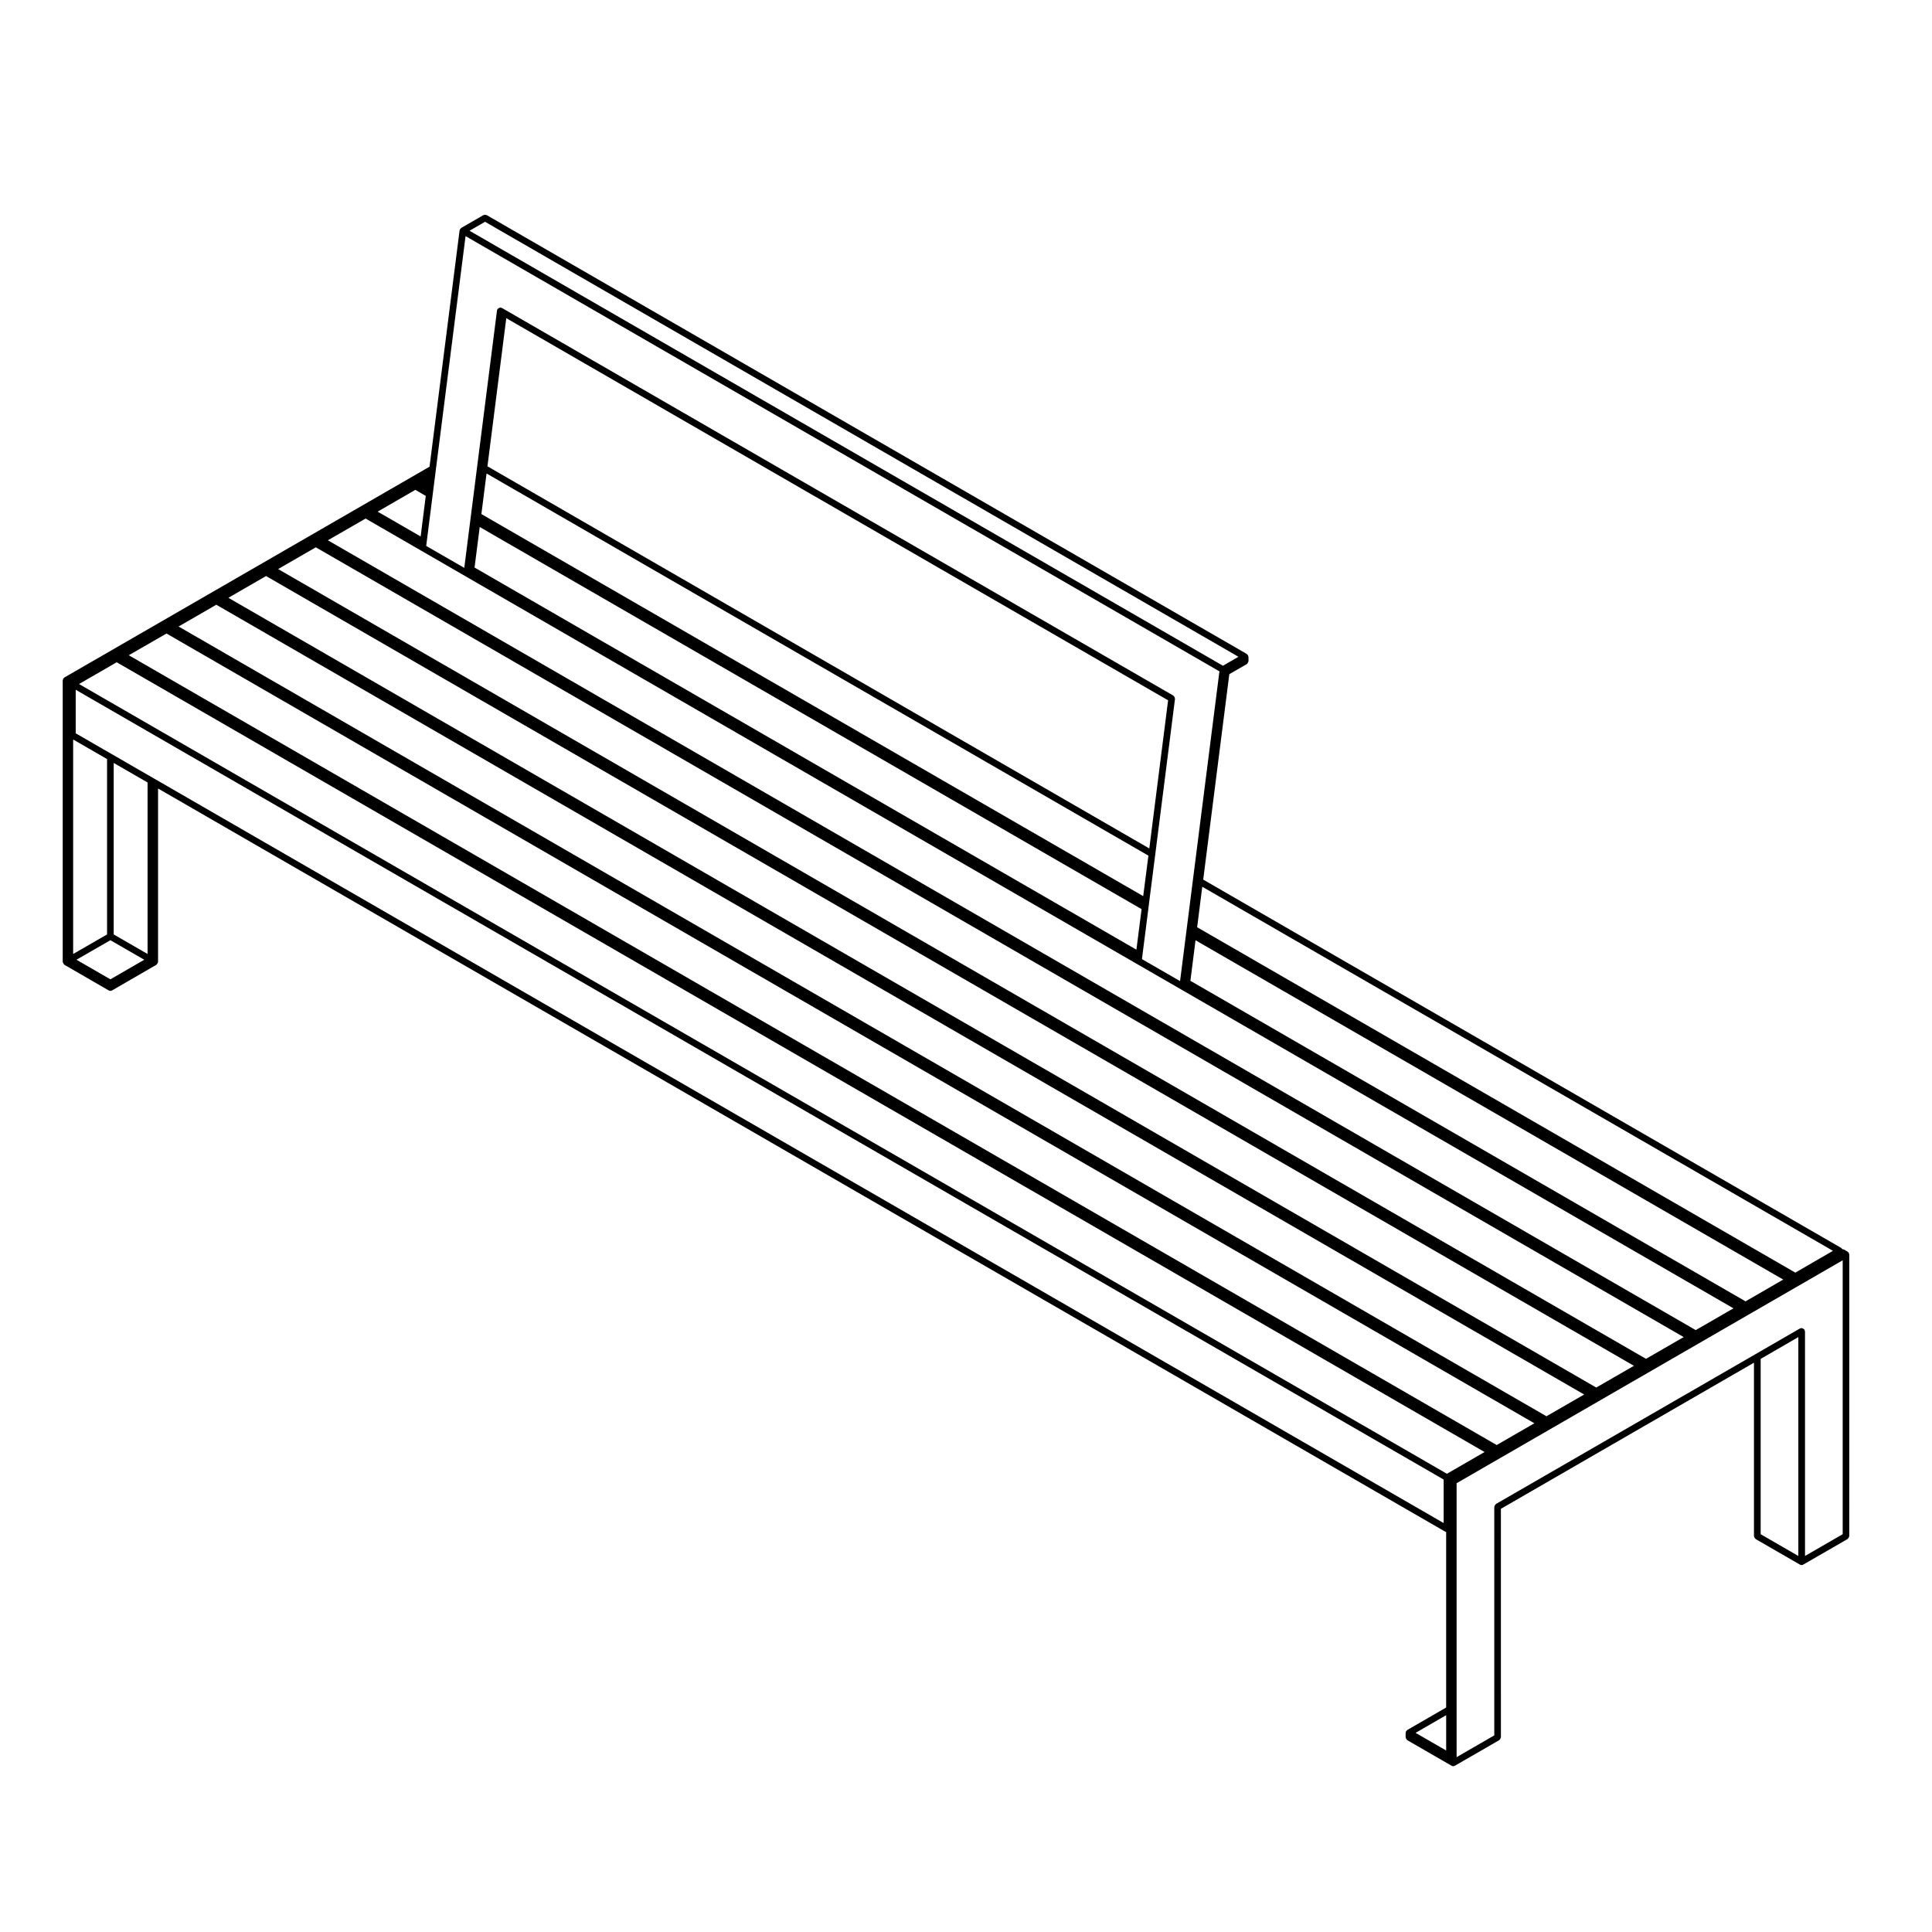 <?xml version="1.0" encoding="UTF-8"?>
<!-- Uploaded to: ICON Repo, www.svgrepo.com, Generator: ICON Repo Mixer Tools -->
<svg fill="#000000" width="800px" height="800px" version="1.1" viewBox="144 144 512 512" xmlns="http://www.w3.org/2000/svg">
 <path d="m633.98 476.14c-0.012-0.039 0.012-0.082-0.012-0.117-0.02-0.035-0.07-0.039-0.102-0.07-0.051-0.066-0.09-0.105-0.145-0.156-0.039-0.023-0.039-0.07-0.082-0.098l-1.004-0.578c-0.039-0.023-0.082 0-0.117-0.016-0.09-0.035-0.145-0.051-0.238-0.059-0.02-0.035-0.07-0.039-0.102-0.07-0.051-0.066-0.09-0.105-0.145-0.156-0.039-0.023-0.039-0.07-0.082-0.098l-169.09-97.617 6.918-54.445 4.637-2.672c0.039-0.02 0.039-0.07 0.082-0.098 0.09-0.07 0.125-0.152 0.188-0.25 0.059-0.105 0.117-0.188 0.125-0.309 0.012-0.039 0.051-0.066 0.051-0.105v-1.16c0-0.039-0.039-0.07-0.051-0.105-0.012-0.082-0.02-0.141-0.059-0.215-0.012-0.035 0.012-0.082-0.012-0.117-0.02-0.035-0.07-0.039-0.102-0.07-0.051-0.066-0.09-0.105-0.145-0.156-0.039-0.023-0.039-0.07-0.082-0.098l-201.43-116.3c-0.035-0.02-0.082 0-0.117-0.016-0.109-0.047-0.211-0.047-0.328-0.047-0.117 0-0.211 0-0.316 0.047-0.039 0.016-0.082-0.004-0.117 0.016l-5.875 3.394c-0.023 0.016-0.023 0.051-0.051 0.066-0.055 0.039-0.082 0.098-0.125 0.145-0.047 0.047-0.117 0.055-0.145 0.109-0.02 0.035 0 0.082-0.016 0.117-0.023 0.055-0.055 0.098-0.066 0.156-0.004 0.023-0.031 0.035-0.031 0.055l-7.965 62.633-96.766 55.859c-0.035 0.02-0.039 0.07-0.07 0.098-0.066 0.051-0.105 0.098-0.156 0.156-0.023 0.031-0.07 0.035-0.098 0.07-0.023 0.035 0 0.082-0.016 0.117-0.031 0.074-0.051 0.137-0.059 0.211-0.004 0.039-0.047 0.066-0.047 0.105v74.625c0 0.039 0.039 0.07 0.047 0.105 0.016 0.117 0.066 0.203 0.125 0.301 0.059 0.102 0.105 0.188 0.203 0.258 0.031 0.023 0.035 0.074 0.07 0.098l11.75 6.793c0.137 0.086 0.293 0.117 0.438 0.117 0.145 0 0.301-0.035 0.438-0.117l11.75-6.793c0.035-0.02 0.039-0.07 0.07-0.098 0.098-0.07 0.141-0.156 0.203-0.258 0.059-0.105 0.109-0.188 0.125-0.301 0.004-0.039 0.047-0.066 0.047-0.105v-45.961l341.12 196.95c0.082 0.047 0.156 0.047 0.238 0.066v46.531l-10.312 5.961c-0.039 0.023-0.039 0.07-0.07 0.098-0.07 0.051-0.105 0.098-0.156 0.156-0.02 0.031-0.07 0.035-0.09 0.07-0.02 0.039 0 0.082-0.02 0.117-0.031 0.074-0.051 0.137-0.059 0.215 0 0.039-0.039 0.07-0.039 0.105v1.16c0 0.039 0.039 0.07 0.039 0.105 0.02 0.117 0.07 0.203 0.125 0.309 0.059 0.102 0.105 0.188 0.195 0.258 0.031 0.023 0.031 0.07 0.07 0.098l11.75 6.781c0.145 0.086 0.297 0.117 0.441 0.117 0.156 0 0.309-0.035 0.441-0.117l11.75-6.781c0.039-0.023 0.039-0.07 0.082-0.098 0.09-0.07 0.125-0.156 0.188-0.258 0.059-0.105 0.117-0.188 0.125-0.309 0.012-0.039 0.051-0.07 0.051-0.105l-0.004-60.539 67.066-38.723v45.961c0 0.039 0.039 0.07 0.039 0.105 0.02 0.117 0.07 0.203 0.125 0.309 0.059 0.102 0.105 0.188 0.195 0.258 0.031 0.023 0.031 0.07 0.07 0.098l11.75 6.781c0.145 0.086 0.297 0.117 0.441 0.117 0.156 0 0.309-0.035 0.441-0.117l11.75-6.781c0.039-0.023 0.039-0.07 0.082-0.098 0.09-0.07 0.125-0.156 0.188-0.258 0.059-0.105 0.117-0.188 0.125-0.309 0.012-0.039 0.051-0.07 0.051-0.105l0.004-74.625c0-0.039-0.039-0.07-0.051-0.105-0.008-0.078-0.016-0.145-0.055-0.219zm-13.402 22.203v58.008l-9.984-5.769v-46.465zm1.672-1.738c-0.02-0.074 0.012-0.156-0.031-0.23-0.02-0.035-0.07-0.039-0.102-0.07-0.07-0.098-0.156-0.137-0.258-0.195-0.102-0.059-0.188-0.109-0.309-0.125-0.039-0.004-0.07-0.047-0.105-0.047-0.082 0-0.125 0.066-0.207 0.086-0.082 0.02-0.156-0.012-0.238 0.035l-11.75 6.793-68.82 39.727c-0.039 0.023-0.039 0.07-0.07 0.098-0.09 0.07-0.137 0.156-0.195 0.258-0.059 0.105-0.105 0.188-0.125 0.309 0 0.039-0.039 0.07-0.039 0.105v60.547l-9.984 5.769-0.004-72.594 102.32-59.082v72.59l-9.984 5.769-0.004-59.531c0-0.086-0.07-0.141-0.09-0.211zm-177.09-100.93-175.4-101.27 1.371-10.742 175.4 101.27zm1.801-14.191-175.39-101.25 1.367-10.762 175.4 101.28zm1.617-12.637-175.4-101.27 4.992-39.258 175.39 101.27zm-181.28-72.168 177.93 102.74 11.758 6.781 146.4 84.52-9.996 5.773-362.5-209.31 9.996-5.762 0.996 0.574h0.004l13.66 7.894zm5.238-93.906 199.67 115.28-4.109 2.379-199.67-115.28zm-99.285 190.39 8.977 5.18-8.977 5.188-8.984-5.188zm443.32 89.938-9.984 5.773-147.12-84.949 1.359-10.746zm-428.45-171.21 0.996 0.574h0.004l361.5 208.72-9.984 5.762-362.51-209.3zm13.191-7.625 1.008 0.574 361.5 208.72-9.996 5.762-362.5-209.29zm13.184-7.609 1.008 0.574 361.5 208.72-9.984 5.762-362.5-209.29zm365.71 207.45-362.5-209.3 9.984-5.762 0.996 0.574h0.004l361.5 208.72zm-322.93-232.14h-0.004l0.012-0.004zm-74.172 124.85-8.973-5.18v-45.453l8.973 5.18zm-10.734-5.184-8.984 5.184v-56.84l8.984 5.184zm2.555-72.125 0.996 0.574h0.004l361.5 208.72-9.977 5.762-362.51-209.29zm444.85 161.75-158.52-91.527 1.359-10.734 167.14 96.488zm-364.3-195.09-11.395-6.578 9.984-5.773 0.996 0.574 1.773 1.027zm-70.027 64.508c-0.008 0-0.008-0.004 0 0l-1.02-0.586-10.73-6.195-9.637-5.562v-11.539l362.52 209.3v11.531zm341.8 250.45v6.777l-8.105-4.676 8.105-4.684zm-259.87-394.55 199.78 115.34-10.43 82.086-10.098-5.824 0.117-0.973 1.613-12.637 0.188-1.547 1.613-12.637 5.223-41.16c0.012-0.059-0.039-0.105-0.039-0.172-0.012-0.117-0.039-0.207-0.09-0.312-0.051-0.105-0.105-0.18-0.195-0.258-0.051-0.039-0.051-0.105-0.105-0.137l-177.05-102.22-0.887-0.516c-0.055-0.031-0.117-0.004-0.172-0.023-0.059-0.02-0.098-0.082-0.156-0.09-0.059-0.004-0.105 0.039-0.16 0.047-0.121 0.004-0.215 0.035-0.324 0.098-0.102 0.051-0.172 0.105-0.246 0.188-0.039 0.047-0.105 0.051-0.141 0.105-0.035 0.055-0.004 0.117-0.02 0.176-0.02 0.059-0.086 0.09-0.09 0.156l-8.672 68.227-10.09-5.82 0.121-0.969 1.602-12.645 0.195-1.559 0.395-3.09v-0.004l0.105-0.828v-0.004l0.156-1.25z"/>
</svg>